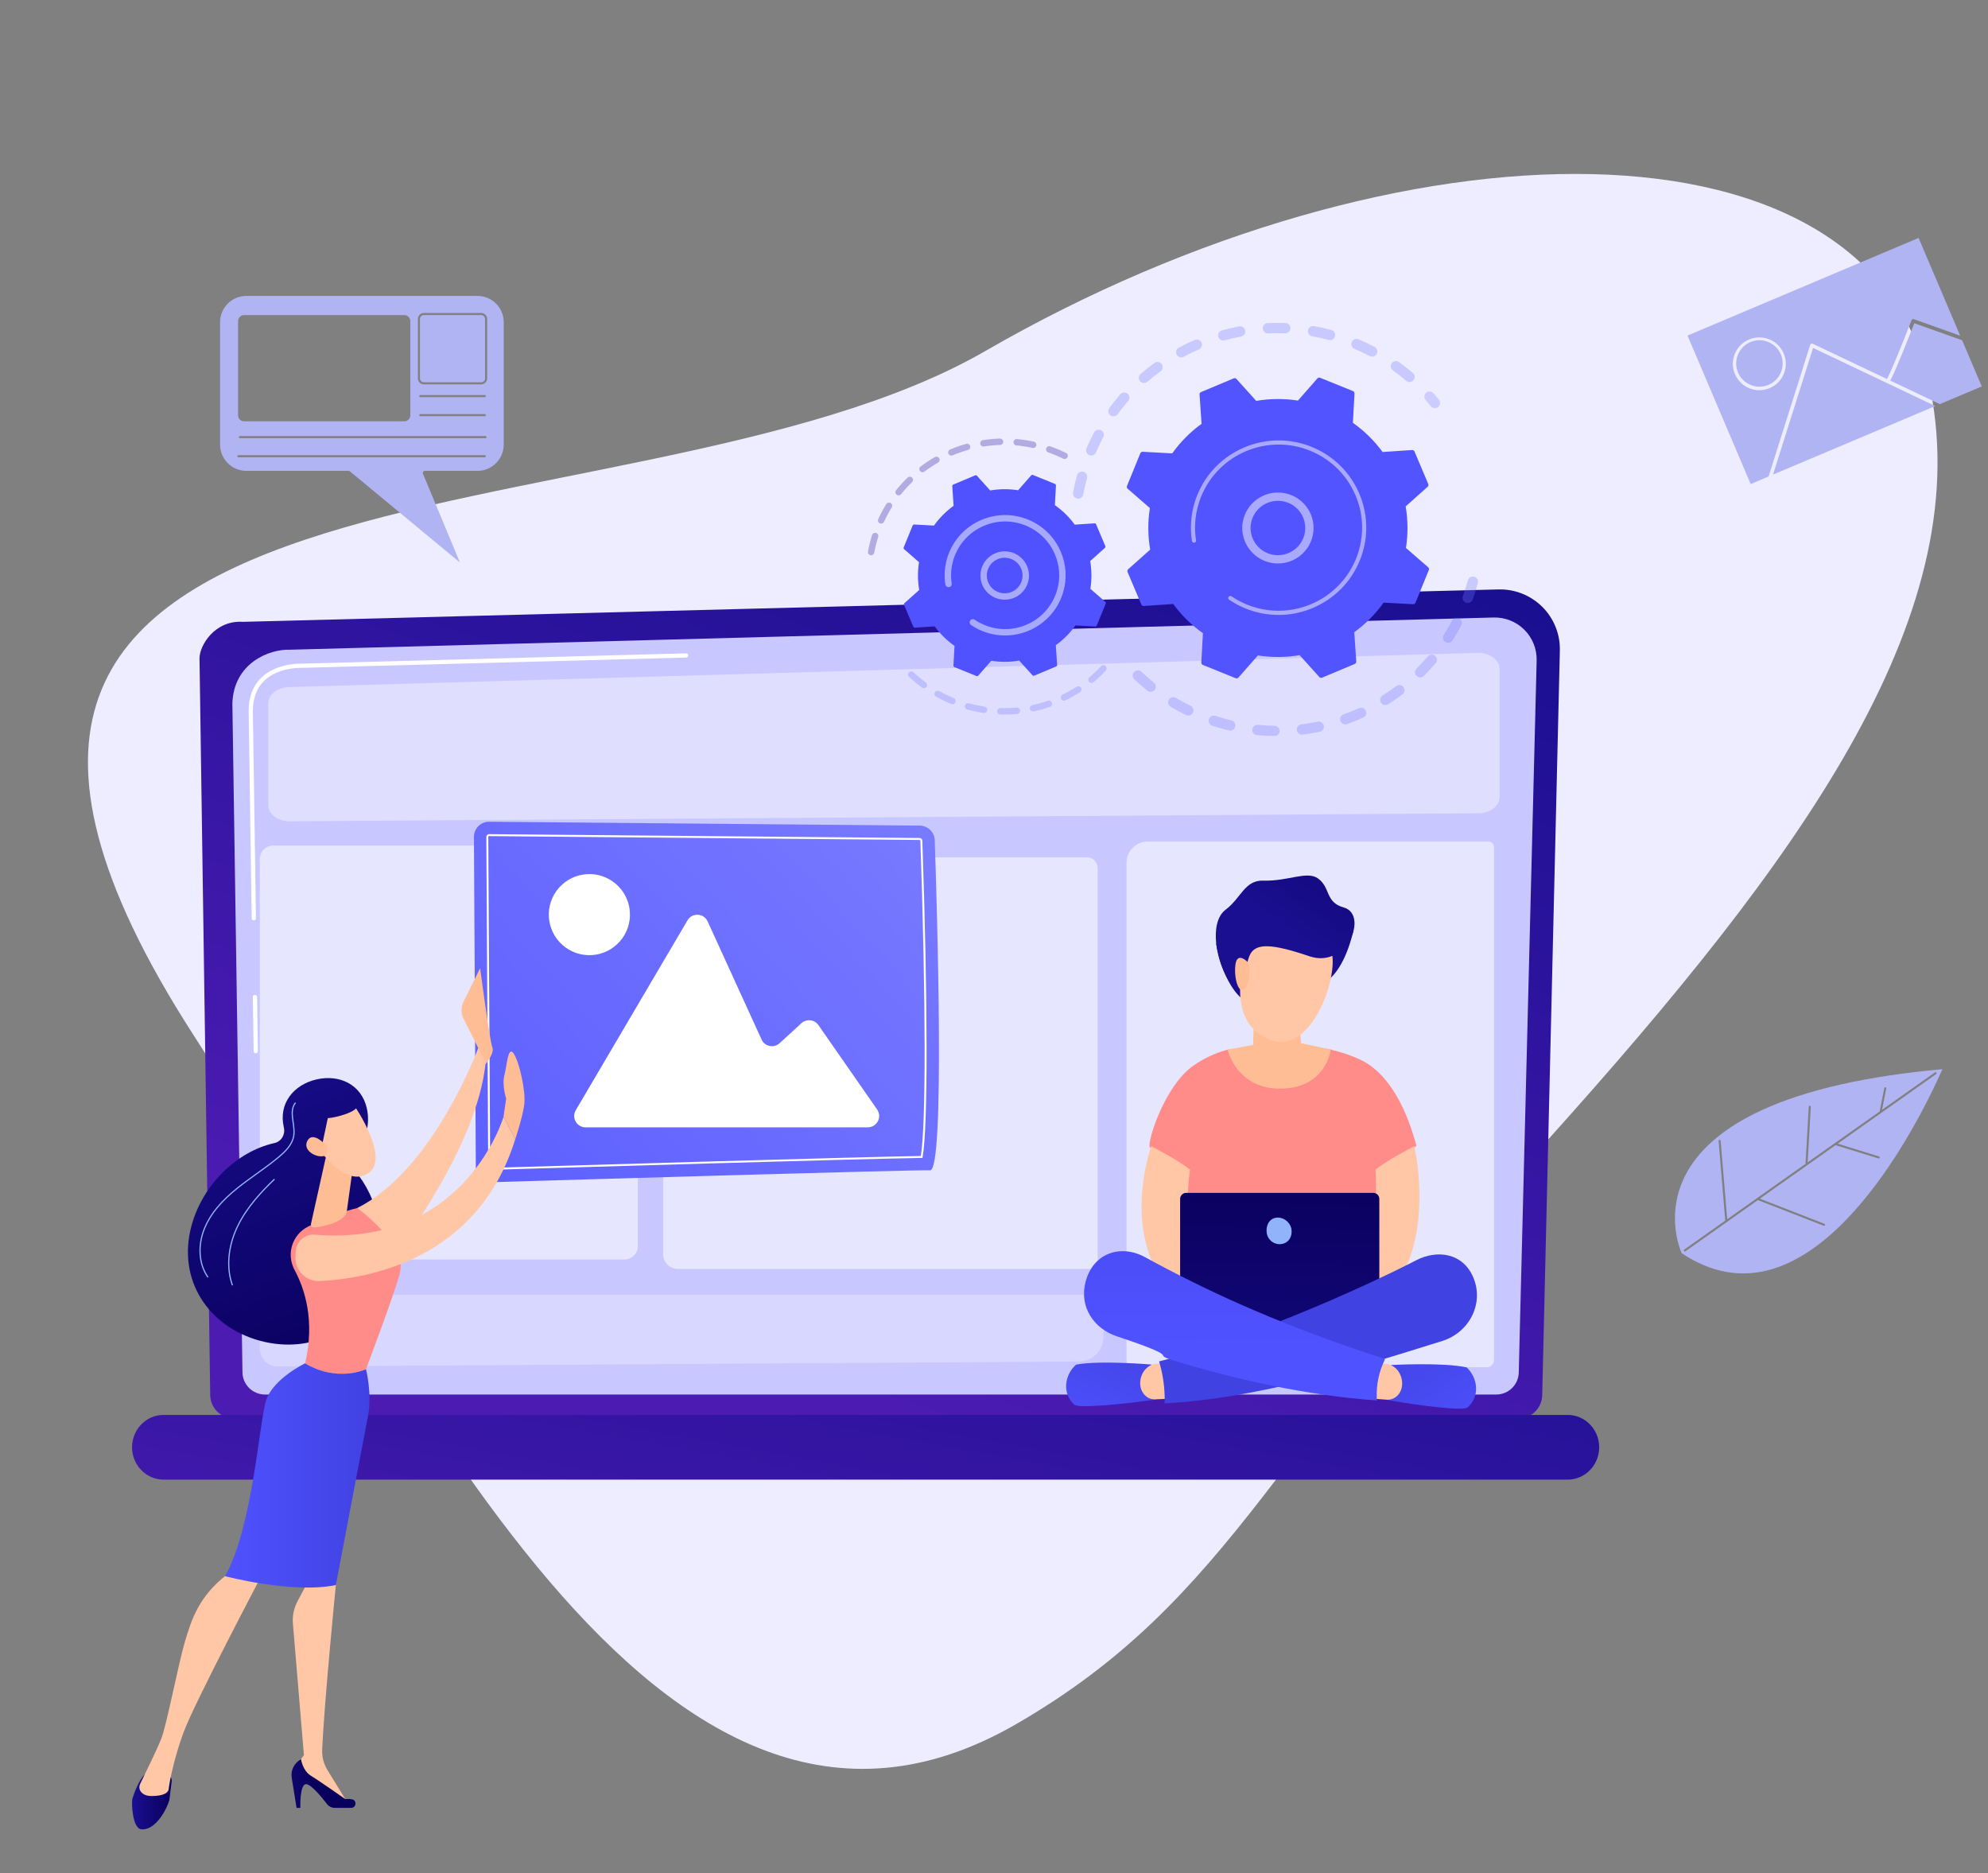 <?xml version="1.0" encoding="UTF-8"?> <svg xmlns="http://www.w3.org/2000/svg" width="813" height="766" viewBox="0 0 813 766" fill="none"><rect x="0" y="0" width="813" height="766" fill="#808080" stroke="none"/> <path d="M789.5 159.5C808 253.5 734.567 353 633.5 465.5C523 588.5 504 653.905 415.5 705C268.186 790.052 166 558 79 423C-83.4 171 255.686 228.552 403 143.5C572.5 45.639 766.617 43.23 789.5 159.5Z" fill="#EDEDFF"></path> <g clip-path="url(#clip0_3_199)"> <path d="M630.695 570.323C630.695 575.646 626.323 580.003 620.979 580.003H95.68C90.337 580.003 85.965 575.646 85.965 570.323L81.593 269.196C81.593 263.872 87.882 253.476 99.407 254.259L612.79 241.009C619.494 240.835 625.975 243.41 630.723 248.129C635.47 252.848 638.067 259.301 637.908 265.982L630.695 570.323Z" fill="url(#paint0_linear_3_199)"></path> <path d="M621.104 561.035C621.104 566.078 616.969 570.203 611.913 570.203H108.347C103.291 570.203 99.156 566.078 99.156 561.035L95.031 287.671C95.517 271.22 109.976 265.309 118.741 265.656L610.785 252.488C615.494 252.361 620.049 254.171 623.384 257.49C626.718 260.811 628.541 265.35 628.423 270.049L621.104 561.035Z" fill="#C8C7FF"></path> <path d="M104.598 430.689C104.125 430.689 103.738 430.31 103.732 429.836L103.405 407.667C103.399 407.189 103.781 406.797 104.261 406.79C104.723 406.764 105.133 407.165 105.14 407.643L105.466 429.813C105.473 430.291 105.09 430.683 104.611 430.689C104.609 430.689 104.602 430.689 104.598 430.689Z" fill="white"></path> <path d="M103.799 376.362C103.326 376.362 102.939 375.983 102.932 375.509L101.681 290.6C101.707 284.892 103.472 280.332 106.926 277.03C113.202 271.033 123.014 271.334 123.426 271.349L280.547 267.142C281.022 267.099 281.424 267.506 281.437 267.982C281.45 268.461 281.071 268.857 280.592 268.87L123.424 273.081C122.977 273.064 113.877 272.785 108.127 278.282C105.026 281.247 103.442 285.39 103.418 290.593L104.669 375.485C104.675 375.964 104.293 376.356 103.814 376.362C103.807 376.362 103.803 376.362 103.799 376.362Z" fill="white"></path> <path d="M641.151 605H66.849C59.782 605 54 599.046 54 591.771C54 584.495 59.782 578.543 66.849 578.543H641.151C648.218 578.543 654 584.497 654 591.771C654 599.048 648.218 605 641.151 605Z" fill="url(#paint1_linear_3_199)"></path> <path opacity="0.42" d="M604.653 332.534L118.507 335.821C113.664 335.853 109.716 332.869 109.716 329.175V287.581C109.716 284.007 113.419 281.074 118.1 280.939L604.247 266.953C609.184 266.812 613.289 269.826 613.289 273.595V325.89C613.289 329.537 609.435 332.502 604.653 332.534Z" fill="white"></path> <path opacity="0.55" d="M446.189 518.86H277.248C273.903 518.86 271.193 516.156 271.193 512.82V356.584C271.193 353.248 273.903 350.544 277.248 350.544H444.481C446.922 350.544 448.9 352.519 448.9 354.952V516.156C448.9 517.651 447.687 518.86 446.189 518.86Z" fill="white"></path> <path opacity="0.28" d="M451.197 547.309C450.92 552.551 446.596 556.67 441.332 556.704L113.593 558.771C109.533 558.737 106.26 555.443 106.26 551.393V539.608C106.26 533.973 110.838 529.406 116.486 529.406H447.988C450.168 529.406 451.937 531.169 451.937 533.345L451.197 547.309Z" fill="white"></path> <path opacity="0.55" d="M255.399 514.979H111.725C108.708 514.979 106.26 512.537 106.26 509.527V351.187C106.26 348.177 108.708 345.735 111.725 345.735H255.399C258.417 345.735 260.865 348.177 260.865 351.187V509.525C260.865 512.537 258.417 514.979 255.399 514.979Z" fill="white"></path> <path opacity="0.55" d="M608.019 559.043H463.582C461.989 559.043 460.695 557.755 460.695 556.164V352.761C460.695 347.982 464.579 344.106 469.372 344.106H608.814C609.996 344.106 610.957 345.062 610.957 346.243V556.114C610.955 557.731 609.642 559.043 608.019 559.043Z" fill="white"></path> </g> <g clip-path="url(#clip1_3_199)"> <g opacity="0.3"> <path d="M440.312 203.814C439.282 203.514 438.623 202.479 438.822 201.404C439.253 199.054 439.794 196.687 440.43 194.37C440.739 193.243 441.907 192.577 443.039 192.885C443.053 192.889 443.066 192.893 443.08 192.897C444.187 193.22 444.836 194.368 444.531 195.483C443.928 197.685 443.414 199.933 443.004 202.166C442.794 203.316 441.686 204.077 440.531 203.866C440.457 203.852 440.384 203.835 440.312 203.814ZM445.656 186.17C445.577 186.147 445.497 186.118 445.418 186.085C444.338 185.628 443.835 184.385 444.295 183.31C445.24 181.103 446.292 178.914 447.416 176.805C447.967 175.772 449.248 175.382 450.29 175.928C451.328 176.476 451.72 177.757 451.171 178.787C450.103 180.793 449.105 182.872 448.207 184.97C447.78 185.966 446.674 186.468 445.656 186.17ZM454.768 170.136C454.542 170.07 454.321 169.965 454.119 169.818C453.168 169.132 452.957 167.809 453.645 166.865C455.058 164.926 456.573 163.024 458.148 161.213C458.917 160.33 460.258 160.234 461.147 160.997C462.034 161.763 462.131 163.097 461.364 163.982C459.868 165.703 458.428 167.507 457.087 169.349C456.546 170.09 455.607 170.38 454.768 170.136ZM467.26 156.528C466.885 156.419 466.535 156.205 466.259 155.89C465.486 155.011 465.579 153.675 466.462 152.905C468.277 151.33 470.18 149.813 472.122 148.398C473.069 147.709 474.399 147.913 475.093 148.853C475.787 149.796 475.582 151.119 474.635 151.809C472.791 153.153 470.982 154.594 469.258 156.092C468.69 156.586 467.933 156.724 467.26 156.528ZM482.485 146.034C481.959 145.88 481.491 145.527 481.211 145.007C480.655 143.979 481.041 142.696 482.075 142.142C484.189 141.009 486.383 139.95 488.596 138.994C489.672 138.529 490.924 139.019 491.392 140.092C491.86 141.163 491.365 142.409 490.288 142.875C488.186 143.782 486.103 144.788 484.093 145.867C483.579 146.142 483.003 146.186 482.485 146.034ZM499.663 139.154C498.981 138.956 498.415 138.421 498.212 137.69C497.897 136.565 498.56 135.398 499.69 135.086C502.008 134.446 504.383 133.894 506.748 133.452C507.902 133.237 509.013 133.992 509.23 135.14C509.446 136.288 508.688 137.394 507.535 137.609C505.287 138.031 503.032 138.554 500.829 139.161C500.433 139.271 500.031 139.261 499.663 139.154ZM575.834 156.13C575.551 156.048 575.283 155.905 575.045 155.701C573.315 154.217 571.499 152.788 569.642 151.453C568.691 150.769 568.476 149.448 569.162 148.502C569.85 147.553 571.178 147.34 572.131 148.025C574.085 149.428 576 150.934 577.822 152.498C578.711 153.261 578.81 154.598 578.043 155.48C577.48 156.13 576.609 156.357 575.834 156.13ZM517.936 136.235C517.089 135.988 516.454 135.229 516.411 134.304C516.357 133.137 517.261 132.146 518.434 132.092C520.839 131.981 523.275 131.971 525.68 132.063C526.853 132.115 527.767 133.092 527.72 134.26C527.674 135.427 526.686 136.336 525.513 136.29C523.231 136.202 520.916 136.21 518.633 136.317C518.39 136.329 518.156 136.3 517.936 136.235ZM560.537 145.746C560.402 145.707 560.271 145.654 560.141 145.586C558.12 144.525 556.027 143.534 553.918 142.646C552.838 142.19 552.334 140.948 552.792 139.873C553.25 138.798 554.498 138.29 555.578 138.752C557.797 139.688 560 140.729 562.126 141.846C563.164 142.392 563.562 143.671 563.013 144.704C562.534 145.607 561.486 146.023 560.537 145.746ZM536.403 137.45C535.373 137.15 534.716 136.119 534.911 135.044C535.12 133.894 536.226 133.131 537.381 133.338C539.747 133.763 542.126 134.298 544.451 134.925C544.466 134.929 544.48 134.933 544.495 134.936C545.602 135.26 546.25 136.406 545.948 137.519C545.641 138.648 544.474 139.313 543.341 139.008C541.132 138.413 538.873 137.908 536.626 137.502C536.55 137.488 536.477 137.471 536.403 137.45Z" fill="#7375FF"></path> <path d="M586.207 166.811C585.805 166.693 585.434 166.457 585.152 166.109C584.464 165.259 583.749 164.411 583.023 163.584C582.25 162.705 582.34 161.369 583.224 160.599C584.107 159.83 585.452 159.919 586.223 160.799C586.986 161.669 587.74 162.561 588.463 163.455C589.199 164.365 589.054 165.697 588.14 166.428C587.578 166.88 586.853 166.997 586.207 166.811Z" fill="#7B7EFF"></path> </g> <g opacity="0.3"> <path d="M498.562 297.6C497.623 297.327 496.685 297.035 495.75 296.727C494.635 296.36 494.03 295.164 494.397 294.056C494.764 292.946 495.974 292.342 497.081 292.71C499.242 293.419 501.426 294.04 503.6 294.562C504.742 294.837 505.444 295.977 505.169 297.113C504.895 298.25 503.747 298.95 502.605 298.675C501.262 298.352 499.901 297.99 498.562 297.6ZM485.359 292.51C485.245 292.477 485.132 292.433 485.02 292.379C482.889 291.342 480.778 290.206 478.747 288.998C477.74 288.4 477.41 287.1 478.013 286.098C478.616 285.095 479.924 284.766 480.927 285.368C482.856 286.514 484.862 287.594 486.885 288.579C487.94 289.093 488.377 290.358 487.861 291.408C487.401 292.348 486.334 292.794 485.359 292.51ZM513.636 300.521C512.673 300.24 512.018 299.312 512.121 298.283C512.237 297.119 513.278 296.271 514.448 296.387C516.682 296.608 518.956 296.737 521.21 296.769C522.383 296.789 523.322 297.746 523.304 298.915C523.287 300.085 522.321 301.017 521.148 301C518.776 300.965 516.38 300.831 514.026 300.596C513.891 300.585 513.761 300.558 513.636 300.521ZM469.962 282.8C469.703 282.725 469.455 282.598 469.231 282.42C467.384 280.945 465.575 279.374 463.861 277.749C463.01 276.943 462.977 275.604 463.785 274.758C464.595 273.912 465.94 273.877 466.79 274.683C468.42 276.226 470.136 277.718 471.89 279.12C472.807 279.85 472.953 281.181 472.219 282.093C471.664 282.783 470.764 283.035 469.962 282.8ZM531.846 300.308C531.058 300.077 530.441 299.4 530.333 298.537C530.19 297.377 531.017 296.321 532.183 296.179C534.411 295.906 536.659 295.533 538.864 295.073C540.012 294.833 541.14 295.565 541.38 296.71C541.621 297.852 540.885 298.973 539.735 299.213C537.414 299.698 535.047 300.09 532.703 300.379C532.409 300.412 532.117 300.386 531.846 300.308ZM549.57 296.121C548.94 295.937 548.403 295.465 548.165 294.802C547.771 293.702 548.347 292.491 549.452 292.098C551.572 291.344 553.684 290.492 555.733 289.568C556.802 289.083 558.062 289.552 558.547 290.618C559.032 291.681 558.56 292.935 557.492 293.419C555.337 294.392 553.114 295.289 550.882 296.083C550.444 296.24 549.986 296.242 549.57 296.121ZM565.954 288.191C565.475 288.05 565.042 287.743 564.754 287.289C564.128 286.3 564.426 284.995 565.419 284.371C567.325 283.175 569.201 281.887 570.996 280.541C571.934 279.837 573.265 280.022 573.973 280.956C574.68 281.889 574.492 283.216 573.555 283.918C571.667 285.335 569.692 286.691 567.686 287.948C567.151 288.289 566.521 288.356 565.954 288.191ZM580.211 276.895C579.878 276.799 579.565 276.618 579.304 276.356C578.475 275.527 578.479 274.189 579.312 273.366C580.909 271.785 582.455 270.12 583.91 268.412C584.669 267.522 586.012 267.412 586.905 268.166C587.802 268.922 587.912 270.256 587.153 271.147C585.622 272.945 583.993 274.699 582.312 276.362C581.74 276.927 580.93 277.104 580.211 276.895ZM591.63 262.753C591.443 262.699 591.261 262.616 591.089 262.509C590.098 261.884 589.804 260.576 590.434 259.589C591.638 257.701 592.776 255.739 593.818 253.753C594.361 252.716 595.648 252.318 596.686 252.857C597.728 253.397 598.13 254.676 597.587 255.711C596.489 257.801 595.291 259.868 594.023 261.855C593.503 262.67 592.516 263.012 591.63 262.753ZM599.645 246.472C599.602 246.461 599.562 246.445 599.519 246.432C598.416 246.036 597.842 244.824 598.242 243.724C598.804 242.172 599.324 240.586 599.79 239.007C599.958 238.436 600.12 237.863 600.275 237.29C600.58 236.161 601.747 235.494 602.882 235.8C604.036 236.086 604.687 237.265 604.381 238.392C604.219 238.994 604.049 239.596 603.871 240.198C603.382 241.859 602.834 243.528 602.242 245.159C601.856 246.219 600.713 246.786 599.645 246.472Z" fill="#7375FF"></path> </g> <path d="M466.752 247.176C466.916 247.565 467.31 247.807 467.733 247.778L479.799 246.97C483.123 251.513 487.198 255.561 491.939 258.903L491.286 270.91C491.263 271.331 491.512 271.72 491.904 271.88L505.339 277.316C505.732 277.476 506.182 277.368 506.462 277.051L514.415 267.997C520.156 268.895 525.913 268.826 531.479 267.88L539.554 276.835C539.836 277.149 540.288 277.251 540.678 277.085L554.042 271.476C554.432 271.312 554.676 270.92 554.647 270.499L553.835 258.493C558.4 255.186 562.468 251.13 565.827 246.411L577.894 247.061C578.317 247.084 578.707 246.838 578.868 246.446L584.331 233.077C584.491 232.686 584.383 232.238 584.064 231.959L574.966 224.046C575.868 218.333 575.799 212.604 574.848 207.066L583.848 199.029C584.163 198.748 584.265 198.299 584.099 197.91L578.462 184.612C578.298 184.224 577.903 183.982 577.48 184.01L565.415 184.818C562.091 180.276 558.015 176.228 553.275 172.886L553.928 160.878C553.951 160.457 553.704 160.069 553.31 159.909L539.874 154.473C539.482 154.313 539.032 154.421 538.751 154.738L530.799 163.792C525.059 162.892 519.3 162.963 513.734 163.909L505.66 154.953C505.378 154.64 504.926 154.538 504.535 154.703L491.172 160.313C490.781 160.476 490.538 160.869 490.567 161.29L491.378 173.295C486.814 176.603 482.746 180.659 479.387 185.378L467.32 184.728C466.897 184.705 466.506 184.953 466.346 185.343L460.883 198.712C460.722 199.102 460.83 199.55 461.149 199.829L470.248 207.743C469.345 213.454 469.415 219.185 470.366 224.723L461.366 232.759C461.051 233.04 460.948 233.49 461.114 233.878L466.752 247.176Z" fill="#5254FF"></path> <path opacity="0.5" d="M518.496 229.815C511.676 227.825 507.156 221.094 508.169 213.887C509.282 205.964 516.664 200.42 524.626 201.527C528.484 202.064 531.9 204.062 534.245 207.156C536.591 210.248 537.586 214.065 537.047 217.904C535.934 225.827 528.551 231.371 520.589 230.263C519.872 230.163 519.173 230.013 518.496 229.815ZM525.776 205.227C525.249 205.073 524.709 204.958 524.155 204.879C518.05 204.029 512.389 208.281 511.537 214.354C510.683 220.429 514.954 226.063 521.061 226.909C527.164 227.759 532.826 223.508 533.678 217.435C534.092 214.492 533.329 211.566 531.529 209.194C530.068 207.269 528.064 205.894 525.776 205.227Z" fill="white"></path> <path opacity="0.5" d="M512.857 250.007C511.686 249.665 510.524 249.263 509.378 248.799C509.017 248.653 508.659 248.501 508.304 248.344C506.549 247.567 504.858 246.653 503.26 245.615C503.239 245.601 503.215 245.586 503.194 245.572C503.132 245.532 503.07 245.492 503.009 245.451C502.889 245.372 502.769 245.292 502.651 245.211C502.338 244.999 502.212 244.617 502.313 244.274C502.338 244.192 502.375 244.111 502.427 244.034C502.692 243.647 503.221 243.549 503.608 243.813C505.604 245.169 507.761 246.317 510.018 247.23C521.227 251.767 533.474 249.926 542.678 243.426C547.798 239.811 551.978 234.755 554.512 228.552C554.956 227.463 555.343 226.361 555.669 225.25C557.872 217.767 557.428 209.827 554.342 202.546C550.797 194.183 544.19 187.695 535.741 184.278C518.289 177.22 498.338 185.601 491.245 202.956C490.808 204.025 490.426 205.114 490.103 206.216C488.698 210.989 488.358 216.013 489.123 220.933C489.142 221.06 489.133 221.185 489.098 221.3C489.009 221.604 488.748 221.846 488.412 221.898C487.948 221.969 487.513 221.654 487.442 221.19C486.636 216.027 486.993 210.75 488.47 205.739C488.81 204.583 489.21 203.441 489.668 202.318C497.114 184.095 518.073 175.303 536.378 182.708C545.249 186.297 552.183 193.108 555.905 201.887C559.146 209.529 559.614 217.867 557.3 225.721C556.956 226.888 556.55 228.046 556.085 229.186C552.479 238.013 545.633 244.915 536.811 248.617C529.133 251.845 520.752 252.309 512.857 250.007Z" fill="white"></path> <g opacity="0.3"> <path d="M355.867 226.984C355.229 226.798 354.823 226.157 354.947 225.492C355.297 223.615 355.749 221.733 356.288 219.902C356.402 219.515 356.52 219.131 356.642 218.744C356.862 218.056 357.627 217.712 358.29 217.892C358.982 218.11 359.365 218.844 359.146 219.531C359.029 219.9 358.916 220.267 358.806 220.636C358.292 222.383 357.861 224.177 357.527 225.967C357.396 226.677 356.709 227.144 355.996 227.013C355.954 227.007 355.909 226.998 355.867 226.984ZM359.979 214.052C359.919 214.035 359.86 214.014 359.802 213.987C359.143 213.687 358.851 212.912 359.152 212.254C360.119 210.148 361.224 208.083 362.438 206.118C362.816 205.502 363.628 205.314 364.243 205.689C364.861 206.068 365.054 206.871 364.674 207.485C363.514 209.36 362.461 211.331 361.539 213.339C361.266 213.939 360.596 214.233 359.979 214.052ZM367.118 202.498C366.958 202.452 366.805 202.373 366.666 202.264C366.1 201.812 366.009 200.991 366.463 200.427C367.916 198.623 369.499 196.891 371.167 195.279C371.687 194.775 372.516 194.787 373.024 195.306C373.529 195.824 373.517 196.65 372.997 197.152C371.407 198.691 369.897 200.341 368.512 202.062C368.17 202.487 367.615 202.643 367.118 202.498ZM376.897 193.043C376.636 192.966 376.397 192.81 376.221 192.577C375.784 192.002 375.898 191.181 376.476 190.747C378.333 189.351 380.291 188.056 382.301 186.901C382.929 186.541 383.731 186.756 384.094 187.38C384.457 188.004 384.243 188.803 383.615 189.164C381.699 190.264 379.831 191.499 378.06 192.831C377.715 193.091 377.282 193.156 376.897 193.043ZM388.697 186.251C388.334 186.145 388.017 185.881 387.857 185.506C387.573 184.843 387.886 184.076 388.552 183.793C390.692 182.889 392.908 182.108 395.139 181.472C395.836 181.272 396.563 181.674 396.762 182.368C396.961 183.062 396.559 183.785 395.861 183.983C393.734 184.591 391.619 185.335 389.579 186.199C389.289 186.324 388.978 186.333 388.697 186.251ZM401.796 182.516C401.325 182.378 400.95 181.982 400.869 181.464C400.757 180.753 401.245 180.084 401.961 179.972C404.256 179.612 406.597 179.393 408.916 179.32C409.642 179.299 410.247 179.864 410.271 180.585C410.294 181.307 409.724 181.91 409.001 181.933C406.79 182.003 404.56 182.212 402.37 182.555C402.169 182.585 401.976 182.57 401.796 182.516ZM415.409 182.082C414.818 181.908 414.414 181.341 414.472 180.708C414.54 179.989 415.177 179.46 415.9 179.528C418.208 179.739 420.531 180.099 422.807 180.593C423.514 180.76 423.965 181.445 423.808 182.149C423.654 182.853 422.954 183.299 422.245 183.147C420.074 182.674 417.858 182.332 415.659 182.13C415.574 182.122 415.49 182.105 415.409 182.082ZM435.017 187.629C434.944 187.608 434.872 187.579 434.801 187.545C433.086 186.697 431.295 185.93 429.476 185.26C429.202 185.158 428.929 185.06 428.659 184.966C427.975 184.726 427.613 183.982 427.855 183.301C428.095 182.618 428.854 182.241 429.529 182.499C429.818 182.601 430.106 182.703 430.394 182.81C432.294 183.51 434.173 184.316 435.97 185.205C436.619 185.526 436.884 186.308 436.561 186.955C436.273 187.533 435.616 187.804 435.017 187.629Z" fill="#26129A"></path> </g> <path opacity="0.3" d="M395.504 290.087C394.816 289.887 394.416 289.171 394.609 288.481C394.804 287.787 395.529 287.379 396.227 287.573C398.329 288.158 400.486 288.619 402.635 288.944C403.346 289.058 403.845 289.719 403.735 290.433C403.624 291.146 402.956 291.637 402.239 291.527C399.984 291.185 397.724 290.702 395.519 290.089C395.515 290.089 395.51 290.089 395.504 290.087ZM389.155 287.906C389.109 287.893 389.066 287.877 389.02 287.858C386.908 286.989 384.826 285.983 382.836 284.87C382.204 284.516 381.98 283.72 382.335 283.091C382.691 282.46 383.495 282.241 384.123 282.591C386.023 283.654 388.007 284.614 390.023 285.445C390.694 285.72 391.011 286.485 390.734 287.15C390.477 287.773 389.789 288.091 389.155 287.906ZM408.757 292.092C408.199 291.929 407.799 291.408 407.814 290.802C407.836 290.083 408.438 289.514 409.163 289.535C411.347 289.594 413.552 289.525 415.718 289.323C416.441 289.26 417.081 289.785 417.147 290.504C417.214 291.221 416.683 291.86 415.962 291.927C413.691 292.139 411.38 292.212 409.092 292.148C408.974 292.141 408.864 292.123 408.757 292.092ZM377.469 281.354C377.326 281.312 377.187 281.245 377.059 281.152C375.218 279.802 373.442 278.325 371.782 276.764C371.254 276.268 371.231 275.441 371.729 274.916C372.226 274.393 373.057 274.37 373.585 274.864C375.169 276.354 376.862 277.762 378.617 279.049C379.201 279.477 379.326 280.295 378.895 280.875C378.559 281.329 377.983 281.504 377.469 281.354ZM422.104 290.85C421.657 290.719 421.294 290.358 421.19 289.875C421.035 289.169 421.483 288.473 422.193 288.319C424.322 287.858 426.444 287.262 428.502 286.546C429.188 286.308 429.936 286.668 430.174 287.35C430.414 288.031 430.052 288.777 429.366 289.016C427.208 289.766 424.983 290.391 422.751 290.875C422.529 290.921 422.307 290.91 422.104 290.85ZM434.76 286.458C434.418 286.358 434.118 286.121 433.95 285.781C433.631 285.133 433.898 284.35 434.549 284.033C436.509 283.075 438.428 281.991 440.252 280.81C440.861 280.416 441.675 280.589 442.069 281.193C442.465 281.797 442.293 282.606 441.684 282.998C439.773 284.237 437.761 285.373 435.707 286.379C435.402 286.527 435.065 286.546 434.76 286.458ZM445.998 279.175C445.758 279.106 445.536 278.968 445.362 278.762C444.896 278.21 444.968 277.385 445.524 276.922C447.198 275.526 448.798 274.014 450.282 272.431C450.777 271.906 451.608 271.876 452.138 272.368C452.667 272.86 452.696 273.687 452.201 274.214C450.644 275.874 448.966 277.46 447.212 278.924C446.862 279.216 446.406 279.295 445.998 279.175Z" fill="#7274FF"></path> <path d="M373.5 256.253C373.61 256.513 373.875 256.674 374.157 256.655L382.229 256.115C384.453 259.155 387.18 261.862 390.354 264.099L389.917 272.133C389.901 272.416 390.067 272.676 390.33 272.781L399.321 276.42C399.583 276.526 399.885 276.454 400.072 276.243L405.393 270.183C409.235 270.785 413.086 270.739 416.812 270.105L422.216 276.097C422.405 276.306 422.709 276.374 422.969 276.264L431.911 272.51C432.172 272.401 432.335 272.137 432.317 271.856L431.774 263.824C434.83 261.611 437.551 258.897 439.798 255.74L447.872 256.174C448.157 256.189 448.417 256.024 448.524 255.763L452.18 246.817C452.286 246.555 452.215 246.255 452.002 246.069L445.915 240.774C446.52 236.951 446.473 233.119 445.836 229.411L451.857 224.034C452.068 223.846 452.136 223.546 452.026 223.284L448.253 214.387C448.143 214.127 447.878 213.965 447.596 213.985L439.524 214.525C437.299 211.485 434.573 208.777 431.399 206.541L431.836 198.506C431.852 198.225 431.685 197.964 431.422 197.858L422.432 194.22C422.169 194.114 421.868 194.185 421.68 194.397L416.36 200.456C412.518 199.854 408.667 199.9 404.941 200.535L399.537 194.543C399.348 194.333 399.044 194.266 398.783 194.375L389.841 198.129C389.58 198.239 389.418 198.502 389.436 198.783L389.979 206.816C386.923 209.029 384.202 211.742 381.955 214.9L373.88 214.465C373.598 214.45 373.335 214.615 373.229 214.877L369.573 223.823C369.466 224.084 369.538 224.384 369.75 224.571L375.84 229.865C375.235 233.688 375.281 237.521 375.917 241.228L369.895 246.605C369.685 246.794 369.617 247.094 369.727 247.355L373.5 256.253Z" fill="#4F52FE"></path> <path opacity="0.5" d="M408.062 244.799C406.029 244.207 404.249 242.986 402.95 241.274C401.352 239.167 400.675 236.567 401.043 233.953C401.8 228.559 406.829 224.782 412.251 225.534C417.68 226.3 421.47 231.294 420.712 236.69C420.345 239.305 418.977 241.621 416.861 243.209C414.742 244.799 412.13 245.474 409.503 245.107C409.01 245.04 408.529 244.936 408.062 244.799ZM412.936 228.348C412.597 228.25 412.248 228.173 411.886 228.123C407.897 227.569 404.198 230.346 403.64 234.317C403.369 236.24 403.868 238.153 405.043 239.701C406.218 241.251 407.93 242.251 409.863 242.522C411.795 242.792 413.718 242.296 415.274 241.126C416.832 239.957 417.838 238.253 418.109 236.33C418.619 232.717 416.352 229.344 412.936 228.348Z" fill="white"></path> <path opacity="0.5" d="M404.117 258.849C403.319 258.616 402.529 258.341 401.742 258.024C400.183 257.393 398.685 256.605 397.289 255.676C397.228 255.634 397.164 255.591 397.102 255.549C396.619 255.222 396.426 254.632 396.58 254.103C396.619 253.974 396.677 253.849 396.756 253.734C397.164 253.138 397.981 252.988 398.58 253.391C399.875 254.27 401.271 255.015 402.73 255.603C402.809 255.636 402.89 255.666 402.969 255.699C406.432 257.063 410.106 257.514 413.707 257.076C415.66 256.838 417.595 256.336 419.464 255.572C419.479 255.566 419.495 255.561 419.51 255.553C419.557 255.534 419.603 255.515 419.649 255.495C425.089 253.211 429.31 248.955 431.535 243.513C431.823 242.809 432.072 242.096 432.284 241.376C433.711 236.532 433.423 231.392 431.424 226.679C429.129 221.265 424.852 217.065 419.383 214.854C413.915 212.644 407.905 212.681 402.463 214.963C397.023 217.248 392.802 221.504 390.578 226.946C390.294 227.638 390.048 228.342 389.838 229.055C388.927 232.146 388.707 235.398 389.204 238.582C389.235 238.778 389.219 238.971 389.167 239.149C389.028 239.619 388.628 239.994 388.108 240.073C387.391 240.18 386.72 239.696 386.608 238.98C386.054 235.417 386.299 231.777 387.316 228.321C387.551 227.523 387.826 226.734 388.143 225.959C390.632 219.869 395.353 215.11 401.441 212.554C407.526 210 414.248 209.95 420.368 212.431C426.489 214.906 431.272 219.606 433.84 225.663C436.076 230.936 436.399 236.688 434.803 242.107C434.565 242.911 434.287 243.711 433.964 244.497C429.152 256.286 416.138 262.355 404.117 258.849Z" fill="white"></path> </g> <g clip-path="url(#clip2_3_199)"> <path d="M376.136 337.579L200.061 336C196.609 335.969 193.798 338.768 193.817 342.219L194.588 477.252C194.607 480.726 197.48 483.502 200.954 483.397C232.79 482.448 374.129 478.263 380.369 478.523C386.534 478.781 383.184 370.307 382.265 343.542C382.148 340.237 379.448 337.607 376.136 337.579Z" fill="url(#paint2_linear_3_199)"></path> <path d="M200.78 478.33C200.162 478.33 199.665 477.834 199.663 477.223L198.892 342.19C198.89 341.888 199.002 341.613 199.217 341.399C199.429 341.184 199.706 341.07 200.014 341.07L376.091 342.648C376.687 342.653 377.171 343.125 377.193 343.719C379.469 409.893 379.512 460.691 377.305 473.131L377.248 473.458L376.916 473.463C353.488 473.792 226.102 477.574 200.803 478.327H200.806L200.78 478.33ZM200.009 341.876C199.921 341.876 199.849 341.904 199.787 341.966C199.725 342.028 199.696 342.097 199.696 342.186L200.467 477.219C200.467 477.388 200.603 477.526 200.768 477.526L200.792 477.927L200.78 477.526C225.961 476.775 352.291 473.027 376.57 472.666C378.71 459.733 378.644 409.306 376.389 343.747C376.384 343.583 376.248 343.454 376.081 343.452L200.009 341.876Z" fill="white"></path> <path d="M354.886 460.949H239.466C235.872 460.949 233.639 457.048 235.462 453.952L281.155 376.318C283.062 373.08 287.824 373.328 289.387 376.745L311.45 425.061C312.76 427.93 316.489 428.688 318.815 426.556L327.741 418.38C329.815 416.479 333.088 416.844 334.694 419.152L358.702 453.657C360.842 456.733 358.637 460.949 354.886 460.949Z" fill="white"></path> <path d="M254.489 383.674C259.847 376.245 258.164 365.882 250.731 360.527C243.297 355.172 232.928 356.854 227.57 364.283C222.212 371.712 223.895 382.076 231.328 387.43C238.761 392.785 249.131 391.103 254.489 383.674Z" fill="white"></path> <path d="M78.318 501.167C82.822 484.513 96.742 470.833 112.253 467.375C115.102 466.741 116.753 463.839 116.085 460.999C116.08 460.98 116.076 460.958 116.071 460.939C113.823 451.253 120.036 443.539 129.404 441.367C138.771 439.194 147.747 443.391 149.994 453.075C151.512 459.611 149.567 466.963 145.268 471.725C143.495 473.687 143.352 476.615 145.07 478.625C154.523 489.692 158.367 506.584 154.28 521.693C148.26 543.948 127.321 553.889 106.343 548.221C85.366 542.553 72.298 523.419 78.318 501.167Z" fill="url(#paint3_linear_3_199)"></path> <path d="M84.841 522.404L85.249 522.118C81.493 516.79 81.011 509.103 83.992 502.051C86.358 496.452 90.591 491.33 97.317 485.937C99.822 483.926 102.48 482.019 105.05 480.173C108.145 477.951 111.342 475.657 114.308 473.16C116.975 470.914 119.781 468.126 120.368 464.48C120.661 462.663 120.387 460.727 120.122 458.855C119.707 455.924 119.313 453.156 121.034 451.038L120.647 450.726C118.791 453.013 119.218 456.02 119.631 458.927C119.891 460.763 120.16 462.661 119.879 464.404C119.316 467.89 116.586 470.594 113.988 472.783C111.039 475.268 107.846 477.56 104.761 479.775C102.187 481.623 99.524 483.535 97.007 485.553C90.214 491.001 85.934 496.183 83.533 501.861C80.487 509.067 80.99 516.938 84.841 522.404Z" fill="#91B3FA"></path> <path d="M94.814 525.618L95.282 525.449C92.727 518.386 93.476 509.708 97.334 501.636C101.161 493.636 107.414 487.115 112.437 482.326L112.093 481.966C107.04 486.783 100.746 493.348 96.885 501.422C92.97 509.613 92.213 518.431 94.814 525.618Z" fill="#91B3FA"></path> <path d="M195.409 434.261L195.581 428.509L189.566 416.572C188.466 414.388 188.456 411.815 189.542 409.623L196.356 395.874C196.356 395.874 200.29 425.719 201.326 428.199C202.361 430.679 198.518 435.136 198.518 435.136L195.409 434.261Z" fill="#FFBD95"></path> <path d="M195.583 428.509C195.583 428.509 177.287 478.356 146.112 493.937C146.112 493.937 156.489 510.858 161.903 511.883C161.903 511.883 195.206 469.283 198.601 434.385L195.583 428.509Z" fill="#FFC7A5"></path> <path d="M70.205 728.356L69.284 735.915C68.328 739.509 63.699 748.56 57.76 747.971C54.105 747.609 53.666 736.938 54.174 735.338C55.102 732.419 56.801 728.039 59.249 725.461H67.641C69.191 725.461 70.391 726.818 70.205 728.356Z" fill="url(#paint4_linear_3_199)"></path> <path d="M135.924 639.801L137.342 648.127C137.342 648.127 132.598 696.138 131.756 715.343C131.625 718.355 132.403 721.329 133.985 723.897L142.23 737.281L121.272 724.92L120.855 722.364L124.286 717.649L119.79 663.863C119.526 660.704 120.179 657.534 121.671 654.735L126.006 646.597L135.924 639.801Z" fill="#FFC7A5"></path> <path d="M143.612 739.218H136.924C135.671 739.218 134.49 738.643 133.727 737.651C131.642 734.942 127.321 729.66 125.257 729.522C122.477 729.336 122.833 739.215 122.833 739.215H121.275L119.301 726.937C118.805 723.849 120.342 720.787 123.117 719.34C123.117 719.34 123.751 724.038 127.199 726.117C130.647 728.196 141.226 735.638 141.226 735.638C141.226 735.638 142.522 735.455 143.944 735.71C146.05 736.096 145.755 739.218 143.612 739.218Z" fill="url(#paint5_linear_3_199)"></path> <path d="M107.219 643.754C107.219 643.754 79.434 696.427 75.018 708.454C70.602 720.48 69.053 730.514 68.996 731.463C68.903 732.949 67.056 734.372 61.962 734.372C59.333 734.372 58.047 733.318 57.417 732.3C56.88 731.43 56.851 730.342 57.304 729.427C58.913 726.177 64.011 715.787 65.901 711.075C68.156 705.45 73.007 679.954 75.669 671.091C78.33 662.227 81.338 652.61 92.925 643.754C92.922 643.754 100.875 635.968 107.219 643.754Z" fill="#FFC7A5"></path> <path d="M124.77 557.447C128.84 540.214 124.746 527.232 120.447 519.227C117.018 512.844 119.428 504.946 125.86 501.603C135.912 496.379 146.112 493.934 146.112 493.934C146.112 493.934 166.03 508.487 163.668 519.878C162.284 526.555 149.667 559.868 149.667 559.868C149.667 559.868 138 565.388 124.77 557.447Z" fill="#FF8C88"></path> <path d="M108.879 572.472C111.795 563.69 124.77 557.445 124.77 557.445C138 565.385 149.665 559.867 149.665 559.867C149.665 559.867 152.28 569.861 150.476 579.149C148.67 588.437 137.342 648.125 137.342 648.125C119.492 651.74 92.039 644.488 92.039 644.488C103.408 624.315 105.964 581.255 108.879 572.472Z" fill="url(#paint6_linear_3_199)"></path> <path d="M133.09 473.878L127.263 500.036C126.705 502.34 128.807 501.963 131.138 501.524C134.956 500.804 139.875 499.323 141.519 496.355C141.686 496.052 141.77 495.711 141.818 495.37L144.321 477.23C144.519 475.793 143.741 474.395 142.412 473.806L137.58 471.665C135.722 470.84 133.567 471.901 133.09 473.878Z" fill="#FFBD95"></path> <path d="M205.921 456.602C205.921 456.602 190.584 509.847 128.74 504.844C124.784 504.524 121.308 507.455 121 511.408L120.833 513.545C120.387 519.275 125.066 524.104 130.809 523.815C151.378 522.776 195.552 514.702 210.693 465.856L205.921 456.602Z" fill="#FFC7A5"></path> <path d="M210.696 465.856C210.696 465.856 213.642 457.188 214.382 451.771C215.122 446.353 212.397 434.194 210.056 430.774C207.713 427.355 207.322 435.737 206.267 439.676C205.213 443.615 206.997 449.236 206.997 449.236L205.921 456.602L210.696 465.856Z" fill="#FFBD95"></path> <path d="M145.039 452.297C145.039 452.297 159.772 473.749 150.61 479.727C141.448 485.705 130.959 470.458 130.959 470.458C130.959 470.458 127.667 458.807 131.413 454.947C135.156 451.086 145.039 452.297 145.039 452.297Z" fill="#FFC7A5"></path> <path d="M138.857 447.094C138.857 447.094 145.268 448.74 146.115 451.67C146.962 454.599 136.879 457.11 134.063 457.188L131.577 468.894C131.577 468.894 125.09 457.715 127.862 451.382C130.635 445.046 138.857 447.094 138.857 447.094Z" fill="url(#paint7_linear_3_199)"></path> <path d="M133.92 468.956C133.92 468.956 128.158 462.027 125.732 466.428C123.305 470.828 130.888 474.309 133.574 472.178L133.92 468.956Z" fill="#FFBD95"></path> </g> <g clip-path="url(#clip3_3_199)"> <path d="M508.308 377.568C508.136 377.892 497.372 385.818 497.372 385.818C497.372 385.818 499.749 402.832 509.403 409.552C520.017 416.94 535.006 403.466 535.006 403.466C535.006 403.466 546.935 406.303 553.281 381.459C554.735 375.759 546.334 375.277 536.195 376.326C523.119 377.682 508.308 377.568 508.308 377.568Z" fill="url(#paint8_linear_3_199)"></path> <path d="M488.185 435.617C492.396 432.718 497.054 430.536 501.989 429.192C503.843 428.687 513.853 431.6 520.044 431.456C528.538 431.261 537.185 427.393 544.19 429.14C551.146 430.875 556.84 433.139 560.125 435.479C569.963 442.479 575.742 455.535 579.261 468.465C572.594 475.31 564.205 478.354 564.205 478.354L562.654 541.209L525.504 560.224L483.101 538.927L484.62 477.504C484.62 477.504 471.155 471.232 470.168 468.947C469.181 466.665 476.306 443.791 488.185 435.617Z" fill="#FF8C88"></path> <path d="M470.796 468.673C470.796 468.673 452.753 518.72 493.9 539.289C502.444 538.153 499.156 523.958 499.156 523.958C499.156 523.958 481.279 519.999 486.646 478.249C481.706 474.182 470.796 468.673 470.796 468.673Z" fill="#FFC7A5"></path> <path d="M578.393 468.673C578.393 468.673 590.81 520.916 555.29 539.289C546.745 538.153 550.033 523.958 550.033 523.958C550.033 523.958 564.441 516.859 562.543 478.249C567.487 474.182 578.393 468.673 578.393 468.673Z" fill="#FFC7A5"></path> <path d="M561.647 542.804H485.049C483.712 542.804 482.617 541.708 482.617 540.37V490.195C482.617 488.857 483.712 487.761 485.049 487.761H561.647C562.984 487.761 564.079 488.857 564.079 490.195V540.367C564.082 541.708 562.987 542.804 561.647 542.804Z" fill="url(#paint9_linear_3_199)"></path> <path d="M599.813 559.12C590.489 556.979 568.941 558.13 568.941 558.13L568.065 560.505L566.614 572.307C566.614 572.307 587.133 576.009 597.249 576C598.279 576 599.226 575.845 600.087 575.576C600.397 575.299 600.697 575.013 600.981 574.7C605.273 570.011 604.035 563.122 599.813 559.12Z" fill="url(#paint10_linear_3_199)"></path> <path d="M562.75 557.466L566.401 557.621C568.36 557.706 570.208 558.661 571.525 560.274C572.842 561.887 573.523 564.019 573.406 566.193C573.312 567.925 572.603 569.547 571.432 570.695C570.261 571.843 568.722 572.427 567.163 572.316L561.579 571.919L562.75 557.466Z" fill="#FFC7A5"></path> <path d="M440.059 557.986C449.433 556.131 470.942 557.946 470.942 557.946L471.76 560.347L472.916 572.19C472.916 572.19 452.312 575.261 442.199 574.94C441.169 574.907 440.228 574.723 439.373 574.428C439.072 574.142 438.777 573.847 438.5 573.526C434.33 568.705 435.74 561.857 440.059 557.986Z" fill="url(#paint11_linear_3_199)"></path> <path d="M477.15 557.469L473.5 557.513C471.538 557.537 469.669 558.436 468.311 560.005C466.953 561.577 466.223 563.686 466.285 565.863C466.334 567.598 467.003 569.24 468.148 570.423C469.289 571.609 470.811 572.24 472.376 572.176L477.968 571.951L477.15 557.469Z" fill="#FFC7A5"></path> <path d="M602.42 522.12C598.192 512.386 587.852 510.805 579.051 515.357C578.899 515.559 523.157 544.139 473.999 556.666C475.407 561.18 476.131 565.982 476.289 570.703C476.318 571.755 476.3 572.792 476.239 573.815C513.935 571.878 554.846 559.301 590.001 548.246C600.902 544.729 607.107 532.912 602.42 522.12Z" fill="url(#paint12_linear_3_199)"></path> <path d="M563.019 571.443C562.873 566.003 563.93 560.937 566.19 556.245C566.255 556.029 566.333 555.825 566.401 555.611C563.594 554.741 559.968 553.563 555.202 551.945C520.295 539.993 493.666 527.925 468.253 514.034C458.38 508.638 447.152 512.254 443.992 523.94C441.171 534.375 447.368 543.283 456.771 546.412C484.903 555.778 470.256 553.175 479.443 556.134C504.117 563.768 534.822 570.721 563.075 572.62C563.057 572.231 563.031 571.834 563.019 571.443Z" fill="url(#paint13_linear_3_199)"></path> <path d="M501.992 429.192C501.992 429.192 505.747 445.468 523.971 445.129C542.535 444.79 544.19 429.137 544.19 429.137L532.063 426.54L531.05 413.022L512.808 414.375L512.469 427.217L501.992 429.192Z" fill="#FFBD95"></path> <path d="M515.369 374.725C515.369 374.725 494.464 415.237 519.261 425.064C536.753 431.997 547.718 398.161 544.447 388.999C539.39 374.83 536.058 376.51 536.058 376.51L515.369 374.725Z" fill="#FFC7A5"></path> <path d="M549.479 371.038C559.804 373.878 550.98 396.285 535.433 390.986C519.886 385.686 513.774 385.765 511.354 390.036C508.93 394.308 508.41 409.476 503.154 401.979C497.39 393.758 494.177 377.261 501.244 371.944C507.56 367.191 509.032 359.82 516.607 360.077C526.661 360.416 534.437 355.958 538.975 359.171C544.184 362.864 541.88 368.95 549.479 371.038Z" fill="url(#paint14_linear_3_199)"></path> <path d="M510.396 393.519C510.396 393.519 505.937 388.719 505.224 394.503C504.512 400.288 506.801 407.737 509.485 403.653C512.168 399.572 510.396 393.519 510.396 393.519Z" fill="#FFBD95"></path> <path d="M528.153 502.666C528.585 505.588 527.02 508.237 524.103 508.67C521.183 509.102 518.467 507.083 518.035 504.165C517.603 501.244 518.94 498.345 521.857 497.913C524.777 497.481 527.721 499.748 528.153 502.666Z" fill="#91B3FA"></path> </g> <path d="M173.349 156.322H196.765C197.651 156.322 198.372 155.602 198.372 154.716V130.431C198.372 129.545 197.651 128.825 196.765 128.825H173.349C172.463 128.825 171.743 129.545 171.743 130.431V154.716C171.743 155.6 172.463 156.322 173.349 156.322Z" fill="#B0B4F3"></path> <path d="M100.728 192.528H142.551C142.747 192.528 142.938 192.597 143.09 192.722L188.095 230L172.967 193.699C172.859 193.439 172.887 193.14 173.045 192.905C173.202 192.67 173.466 192.528 173.748 192.528H195.272C201.187 192.528 206 187.717 206 181.802V131.726C206 125.811 201.188 121 195.272 121H100.728C94.812 121 90 125.811 90 131.726V181.804C90 187.717 94.812 192.528 100.728 192.528ZM198.566 179.17H98.088C97.855 179.17 97.666 178.981 97.666 178.747C97.666 178.514 97.855 178.325 98.088 178.325H198.568C198.801 178.325 198.99 178.514 198.99 178.747C198.989 178.981 198.799 179.17 198.566 179.17ZM171.873 169.328H198.267C198.5 169.328 198.689 169.518 198.689 169.751C198.689 169.984 198.5 170.173 198.267 170.173H171.873C171.64 170.173 171.45 169.984 171.45 169.751C171.45 169.518 171.638 169.328 171.873 169.328ZM171.45 161.954C171.45 161.721 171.64 161.532 171.873 161.532H198.267C198.5 161.532 198.689 161.721 198.689 161.954C198.689 162.188 198.5 162.377 198.267 162.377H171.873C171.638 162.377 171.45 162.188 171.45 161.954ZM170.897 130.431C170.897 129.079 171.996 127.98 173.349 127.98H196.765C198.118 127.98 199.217 129.079 199.217 130.431V154.716C199.217 156.068 198.118 157.167 196.765 157.167H173.349C171.996 157.167 170.897 156.068 170.897 154.716V130.431ZM97.365 131.295C97.365 129.942 98.464 128.844 99.816 128.844H165.343C166.696 128.844 167.795 129.942 167.795 131.295V169.822C167.795 171.174 166.696 172.273 165.343 172.273H99.816C98.464 172.273 97.365 171.174 97.365 169.822V131.295ZM97.488 186.123H198.267C198.5 186.123 198.689 186.312 198.689 186.545C198.689 186.779 198.5 186.968 198.267 186.968H97.488C97.255 186.968 97.066 186.779 97.066 186.545C97.066 186.312 97.255 186.123 97.488 186.123Z" fill="#B0B4F3"></path> <g clip-path="url(#clip4_3_199)"> <path d="M690.036 479.06C684.919 488.09 684.59 496.742 685.216 502.408C685.801 507.762 687.328 511.512 687.713 512.398C699.812 520.503 712.332 522.676 724.93 518.858C734.215 516.044 743.663 509.952 753.009 500.754C760.521 493.361 767.981 483.962 775.18 472.816C785.564 456.745 792.42 441.592 794.334 437.187C763.519 439.955 738.729 445.564 720.637 453.864C706 460.581 695.704 469.058 690.036 479.06ZM771.082 444.565C771.306 444.61 771.454 444.832 771.407 445.058L769.67 453.779L791.312 438.49C791.501 438.358 791.758 438.403 791.892 438.593C792.024 438.784 791.979 439.045 791.79 439.177L751.524 467.628L768.434 472.865C768.653 472.934 768.778 473.168 768.71 473.389C768.642 473.609 768.409 473.734 768.19 473.666L750.669 468.24C750.667 468.241 750.665 468.239 750.663 468.237L719.695 490.119L746.105 500.401C746.321 500.485 746.428 500.728 746.345 500.944C746.263 501.16 746.021 501.267 745.806 501.184L718.878 490.701L689.234 511.647C689.045 511.78 688.787 511.734 688.654 511.544C688.614 511.485 688.59 511.42 688.582 511.355C688.564 511.207 688.625 511.053 688.756 510.963L705.577 499.077C705.56 499.037 705.545 498.998 705.539 498.953C705.539 498.947 705.538 498.943 705.537 498.937L702.832 466.502C702.813 466.272 702.983 466.07 703.212 466.05C703.442 466.031 703.64 466.197 703.662 466.433L706.34 498.535L738.429 475.855C738.412 475.816 738.399 475.776 738.393 475.732C738.39 475.707 738.389 475.683 738.39 475.658L739.697 452.533C739.71 452.303 739.906 452.127 740.136 452.14C740.365 452.154 740.54 452.351 740.527 452.582L739.244 475.276L768.777 454.411C768.76 454.372 768.747 454.33 768.741 454.287C768.736 454.245 768.737 454.199 768.746 454.155L770.592 444.893C770.639 444.666 770.857 444.52 771.082 444.565Z" fill="#B0B4F3"></path> </g> <g clip-path="url(#clip5_3_199)"> <path d="M725.081 194.061L791.449 166.023L741.458 142.271L725.081 194.061Z" fill="#B0B4F3"></path> <path d="M723.267 194.829L740.288 141.002C740.354 140.795 740.505 140.628 740.703 140.541C740.903 140.456 741.129 140.459 741.325 140.553L771.668 154.969C772.916 152.99 777.659 141.425 781.725 130.942C781.872 130.565 782.294 130.372 782.676 130.508L801.628 137.262L784.615 97.284L690.109 137.211L715.945 197.923L723.267 194.829ZM709.516 152.97C708.387 150.314 708.361 147.38 709.446 144.707C710.531 142.034 712.596 139.942 715.258 138.816C717.922 137.691 720.867 137.666 723.549 138.748C726.231 139.83 728.331 141.888 729.462 144.543C731.793 150.024 729.218 156.374 723.719 158.698C722.24 159.323 720.674 159.608 719.114 159.553C717.866 159.509 716.621 159.247 715.428 158.767C712.745 157.683 710.645 155.625 709.516 152.97Z" fill="#B0B4F3"></path> <path d="M778.42 143.315C775.047 151.61 773.657 154.517 773.02 155.612L793.294 165.245L810.452 157.995L802.426 139.134L782.861 132.161C782.19 133.873 780.349 138.572 778.42 143.315Z" fill="#B0B4F3"></path> <circle cx="719.525" cy="148.613" r="9.5" transform="rotate(-61.614 719.525 148.613)" fill="#B0B4F3"></circle> </g> <defs> <linearGradient id="paint0_linear_3_199" x1="310.35" y1="556.854" x2="433.859" y2="185.399" gradientUnits="userSpaceOnUse"> <stop stop-color="#4B1BB2"></stop> <stop offset="1" stop-color="#1A0F91"></stop> </linearGradient> <linearGradient id="paint1_linear_3_199" x1="331.425" y1="714.897" x2="376.782" y2="466.28" gradientUnits="userSpaceOnUse"> <stop stop-color="#4B1BB2"></stop> <stop offset="1" stop-color="#1A0F91"></stop> </linearGradient> <linearGradient id="paint2_linear_3_199" x1="439.094" y1="271.122" x2="176.407" y2="509.849" gradientUnits="userSpaceOnUse"> <stop stop-color="#8284FF"></stop> <stop offset="1" stop-color="#5A5CFF"></stop> </linearGradient> <linearGradient id="paint3_linear_3_199" x1="143.567" y1="563.028" x2="84.762" y2="411.979" gradientUnits="userSpaceOnUse"> <stop stop-color="#09005D"></stop> <stop offset="1" stop-color="#1A0F91"></stop> </linearGradient> <linearGradient id="paint4_linear_3_199" x1="70.224" y1="736.73" x2="54" y2="736.73" gradientUnits="userSpaceOnUse"> <stop stop-color="#09005D"></stop> <stop offset="1" stop-color="#1A0F91"></stop> </linearGradient> <linearGradient id="paint5_linear_3_199" x1="127.669" y1="729.282" x2="101.494" y2="729.282" gradientUnits="userSpaceOnUse"> <stop stop-color="#09005D"></stop> <stop offset="1" stop-color="#1A0F91"></stop> </linearGradient> <linearGradient id="paint6_linear_3_199" x1="92.039" y1="603.291" x2="151.111" y2="603.291" gradientUnits="userSpaceOnUse"> <stop stop-color="#4F52FF"></stop> <stop offset="1" stop-color="#4042E2"></stop> </linearGradient> <linearGradient id="paint7_linear_3_199" x1="174.64" y1="552.655" x2="115.311" y2="400.26" gradientUnits="userSpaceOnUse"> <stop stop-color="#09005D"></stop> <stop offset="1" stop-color="#1A0F91"></stop> </linearGradient> <linearGradient id="paint8_linear_3_199" x1="572.611" y1="319.477" x2="528.449" y2="382.206" gradientUnits="userSpaceOnUse"> <stop stop-color="#09005D"></stop> <stop offset="1" stop-color="#1A0F91"></stop> </linearGradient> <linearGradient id="paint9_linear_3_199" x1="524.286" y1="477.268" x2="520.613" y2="625.948" gradientUnits="userSpaceOnUse"> <stop stop-color="#09005D"></stop> <stop offset="1" stop-color="#1A0F91"></stop> </linearGradient> <linearGradient id="paint10_linear_3_199" x1="604.112" y1="595.253" x2="565.601" y2="540.475" gradientUnits="userSpaceOnUse"> <stop stop-color="#4F52FF"></stop> <stop offset="1" stop-color="#4042E2"></stop> </linearGradient> <linearGradient id="paint11_linear_3_199" x1="444.372" y1="591.249" x2="466.223" y2="541.645" gradientUnits="userSpaceOnUse"> <stop stop-color="#4F52FF"></stop> <stop offset="1" stop-color="#4042E2"></stop> </linearGradient> <linearGradient id="paint12_linear_3_199" x1="323.87" y1="735.405" x2="447.396" y2="627.586" gradientUnits="userSpaceOnUse"> <stop stop-color="#4F52FF"></stop> <stop offset="1" stop-color="#4042E2"></stop> </linearGradient> <linearGradient id="paint13_linear_3_199" x1="504.948" y1="552.722" x2="503.471" y2="390.34" gradientUnits="userSpaceOnUse"> <stop stop-color="#4F52FF"></stop> <stop offset="1" stop-color="#4042E2"></stop> </linearGradient> <linearGradient id="paint14_linear_3_199" x1="574.414" y1="309.928" x2="524.723" y2="380.512" gradientUnits="userSpaceOnUse"> <stop stop-color="#09005D"></stop> <stop offset="1" stop-color="#1A0F91"></stop> </linearGradient> <clipPath id="clip0_3_199"> <rect width="600" height="364" fill="white" transform="translate(54 241)"></rect> </clipPath> <clipPath id="clip1_3_199"> <rect width="253" height="169" fill="white" transform="translate(354 132)"></rect> </clipPath> <clipPath id="clip2_3_199"> <rect width="330" height="412" fill="white" transform="translate(54 336)"></rect> </clipPath> <clipPath id="clip3_3_199"> <rect width="168" height="218" fill="white" transform="translate(436 358)"></rect> </clipPath> <clipPath id="clip4_3_199"> <rect width="73.615" height="116.148" fill="white" transform="translate(794.311 437) rotate(83.119)"></rect> </clipPath> <clipPath id="clip5_3_199"> <rect width="121" height="103" fill="white" transform="translate(691.635 94) rotate(2.023)"></rect> </clipPath> </defs> </svg> 